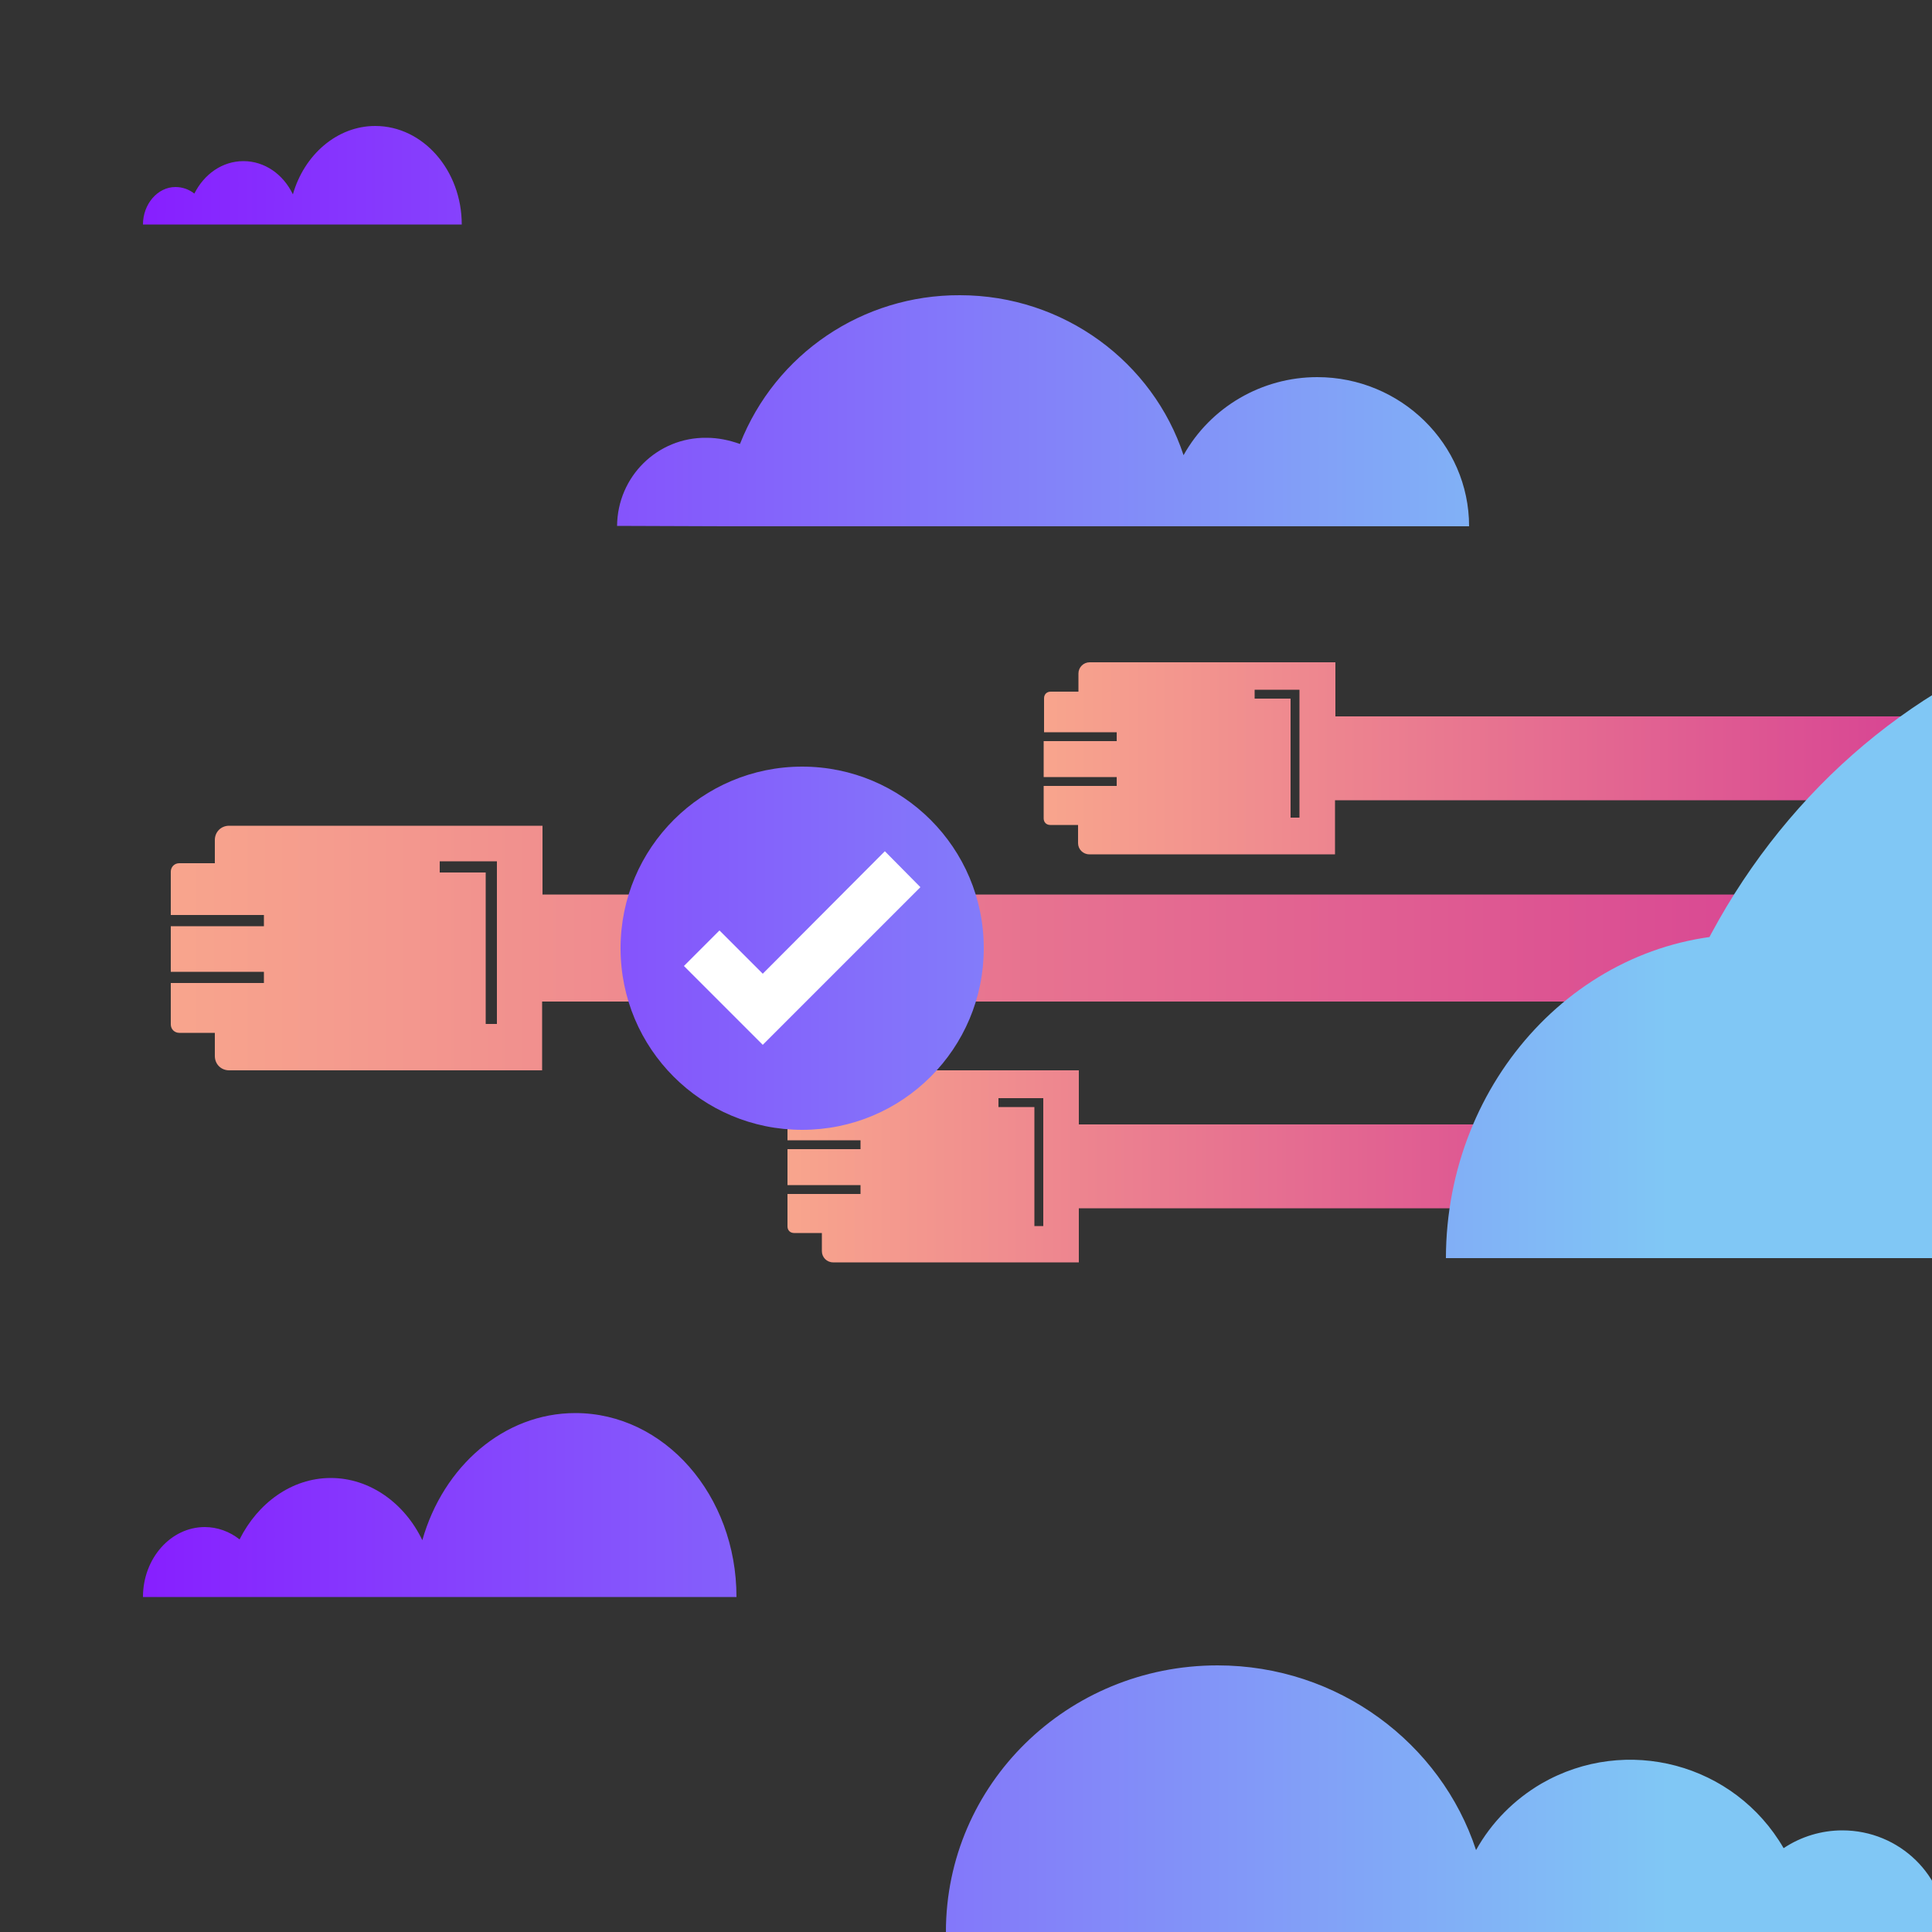 <?xml version="1.0" encoding="utf-8"?>
<!-- Generator: Adobe Illustrator 25.2.0, SVG Export Plug-In . SVG Version: 6.00 Build 0)  -->
<svg version="1.1" id="sd-wan" xmlns="http://www.w3.org/2000/svg" xmlns:xlink="http://www.w3.org/1999/xlink" x="0px" y="0px"
	 viewBox="0 0 500 500" style="enable-background:new 0 0 500 500;" xml:space="preserve">
<rect x="0" y="0" width="500" height="500" fill="#333333" stroke="none"/>
<style type="text/css">
	.st0{clip-path:url(#SVGID_2_);}
	.st1{fill:url(#SVGID_3_);}
	.st2{fill:url(#SVGID_4_);}
	.st3{fill:url(#SVGID_5_);}
	.st4{fill:url(#SVGID_6_);}
	.st5{fill:#FFFFFF;}
</style>
<title>smart-wan</title>
<g>
	<defs>
		<rect id="SVGID_1_" width="503.7" height="500"/>
	</defs>
	<clipPath id="SVGID_2_">
		<use xlink:href="#SVGID_1_"  style="overflow:visible;"/>
	</clipPath>
	<g class="st0">
		
			<linearGradient id="SVGID_3_" gradientUnits="userSpaceOnUse" x1="228.998" y1="212.995" x2="505.852" y2="212.995" gradientTransform="matrix(1 0 0 -1 -25.274 514.834)">
			<stop  offset="0" style="stop-color:#F8A58D"/>
			<stop  offset="1" style="stop-color:#D02E95"/>
		</linearGradient>
		<path class="st1" d="M480.6,291H279.2v-14h-63.6c-1.6,0-2.9,1.3-2.9,2.9v4.7h-7.2c-1,0-1.7,0.7-1.7,1.7v8.8h18.9v2.3h-18.9v9.3
			h18.9v2.3h-18.9v8.4c0,1,0.7,1.7,1.7,1.7h7.2v4.7c0,1.6,1.3,2.9,2.9,2.9h63.6v-14h156.9C449.7,303.2,464.6,295.8,480.6,291z
			 M270,317.3h-2.3v-30.8h-9.3v-2.3H270V317.3z"/>
		
			<linearGradient id="SVGID_4_" gradientUnits="userSpaceOnUse" x1="69.507" y1="269.478" x2="597.605" y2="269.478" gradientTransform="matrix(1 0 0 -1 -25.274 514.834)">
			<stop  offset="0" style="stop-color:#F8A58D"/>
			<stop  offset="1" style="stop-color:#D02E95"/>
		</linearGradient>
		<path class="st2" d="M140.4,231.5v-17.8H59.3c-2.1,0-3.7,1.6-3.7,3.7v6h-9.2c-1.3,0-2.2,1-2.2,2.2v11.2h24.1v2.9H44.2v11.8h24.1
			v2.9H44.2v10.7c0,1.3,1,2.2,2.2,2.2h9.2v6c0,2.1,1.6,3.7,3.7,3.7h81v-17.8h432v-27.7L140.4,231.5L140.4,231.5z M128.6,265h-2.9
			v-39.2h-11.9v-2.9h14.8V265z"/>
		
			<linearGradient id="SVGID_5_" gradientUnits="userSpaceOnUse" x1="295.369" y1="318.627" x2="572.298" y2="318.627" gradientTransform="matrix(1 0 0 -1 -25.274 514.834)">
			<stop  offset="0" style="stop-color:#F8A58D"/>
			<stop  offset="1" style="stop-color:#D02E95"/>
		</linearGradient>
		<path class="st3" d="M547,185.4H345.6v-14H282c-1.6,0-2.9,1.3-2.9,2.9v4.7h-7.2c-1,0-1.7,0.7-1.7,1.7v8.8H289v2.3h-18.9v9.3H289
			v2.3h-18.9v8.4c0,1,0.7,1.7,1.7,1.7h7.2v4.7c0,1.6,1.3,2.9,2.9,2.9h63.6v-14h156.9C516,197.6,531,190.1,547,185.4z M336.3,211.6
			H334v-30.8h-9.3v-2.3h11.6V211.6z"/>
		
			<linearGradient id="SVGID_6_" gradientUnits="userSpaceOnUse" x1="-381.374" y1="266.297" x2="435.898" y2="266.297" gradientTransform="matrix(-1 0 0 1 472.926 0)">
			<stop  offset="0.517" style="stop-color:#80C7F5"/>
			<stop  offset="1" style="stop-color:#871FFF"/>
		</linearGradient>
		<path class="st4" d="M207.6,198.4c25.9,0,47,21,47,47s-21,47-47,47s-47-21-47-47S181.7,198.4,207.6,198.4z M732.7,195.6
			c-14.9,0-29.7,2.9-43.5,8.6c-28.4-29.3-67-47.4-109.5-47.4c-87.1,0-157.7,75.6-157.7,168.8h432.3
			C854.2,253.8,799.8,195.6,732.7,195.6z M374.2,325.6H653c0-60.1-45.5-108.9-101.7-108.9c-27.4,0-52.3,11.7-70.6,30.6
			c-8.9-3.7-18.4-5.5-28.1-5.5C409.4,241.8,374.3,279.3,374.2,325.6z M187.4,136.2h192.8c0-21.3-17.7-38.6-39.3-38.6
			c-14.3,0-27.6,7.7-34.6,20.2c-7.9-24-30.9-41.4-57.9-41.4c-25.1-0.1-47.7,15.1-56.9,38.5c-2.8-1-5.7-1.6-8.6-1.6l0,0
			c-12.7-0.2-23.1,10-23.2,22.8L187.4,136.2L187.4,136.2z M503.7,500H244.8c0-38.2,31.4-69,70.3-69c31.2,0,57.8,20.1,66.9,47.8
			c4-7.2,9.9-13.1,16.9-17.2c22-12.7,50-5.2,62.7,16.7c4.5-3,9.8-4.6,15.2-4.6C491.6,473.7,503.7,485.5,503.7,500z M37,413.3h153.6
			c0-26.4-18.7-47.6-41.7-47.6c-18.5,0-34.2,13.8-39.6,32.9c-4.6-9.6-13.6-16.1-23.7-16.1S66.7,389,62,398.4c-2.5-2-5.7-3.2-9-3.2
			C44.2,395.2,37,403.3,37,413.3z M37,58.1h82.5c0-14-10-25.5-22.4-25.5c-9.9,0-18.4,7.5-21.3,17.7c-2.5-5.2-7.3-8.6-12.8-8.6
			s-10.2,3.4-12.7,8.4c-1.4-1.1-3.1-1.7-4.9-1.7C40.8,48.4,37,52.8,37,58.1z"/>
		<polygon class="st5" points="197.4,270.4 177,250 186.2,240.8 197.4,252 229,220.3 238.2,229.6 		"/>
	</g>
</g>
</svg>
